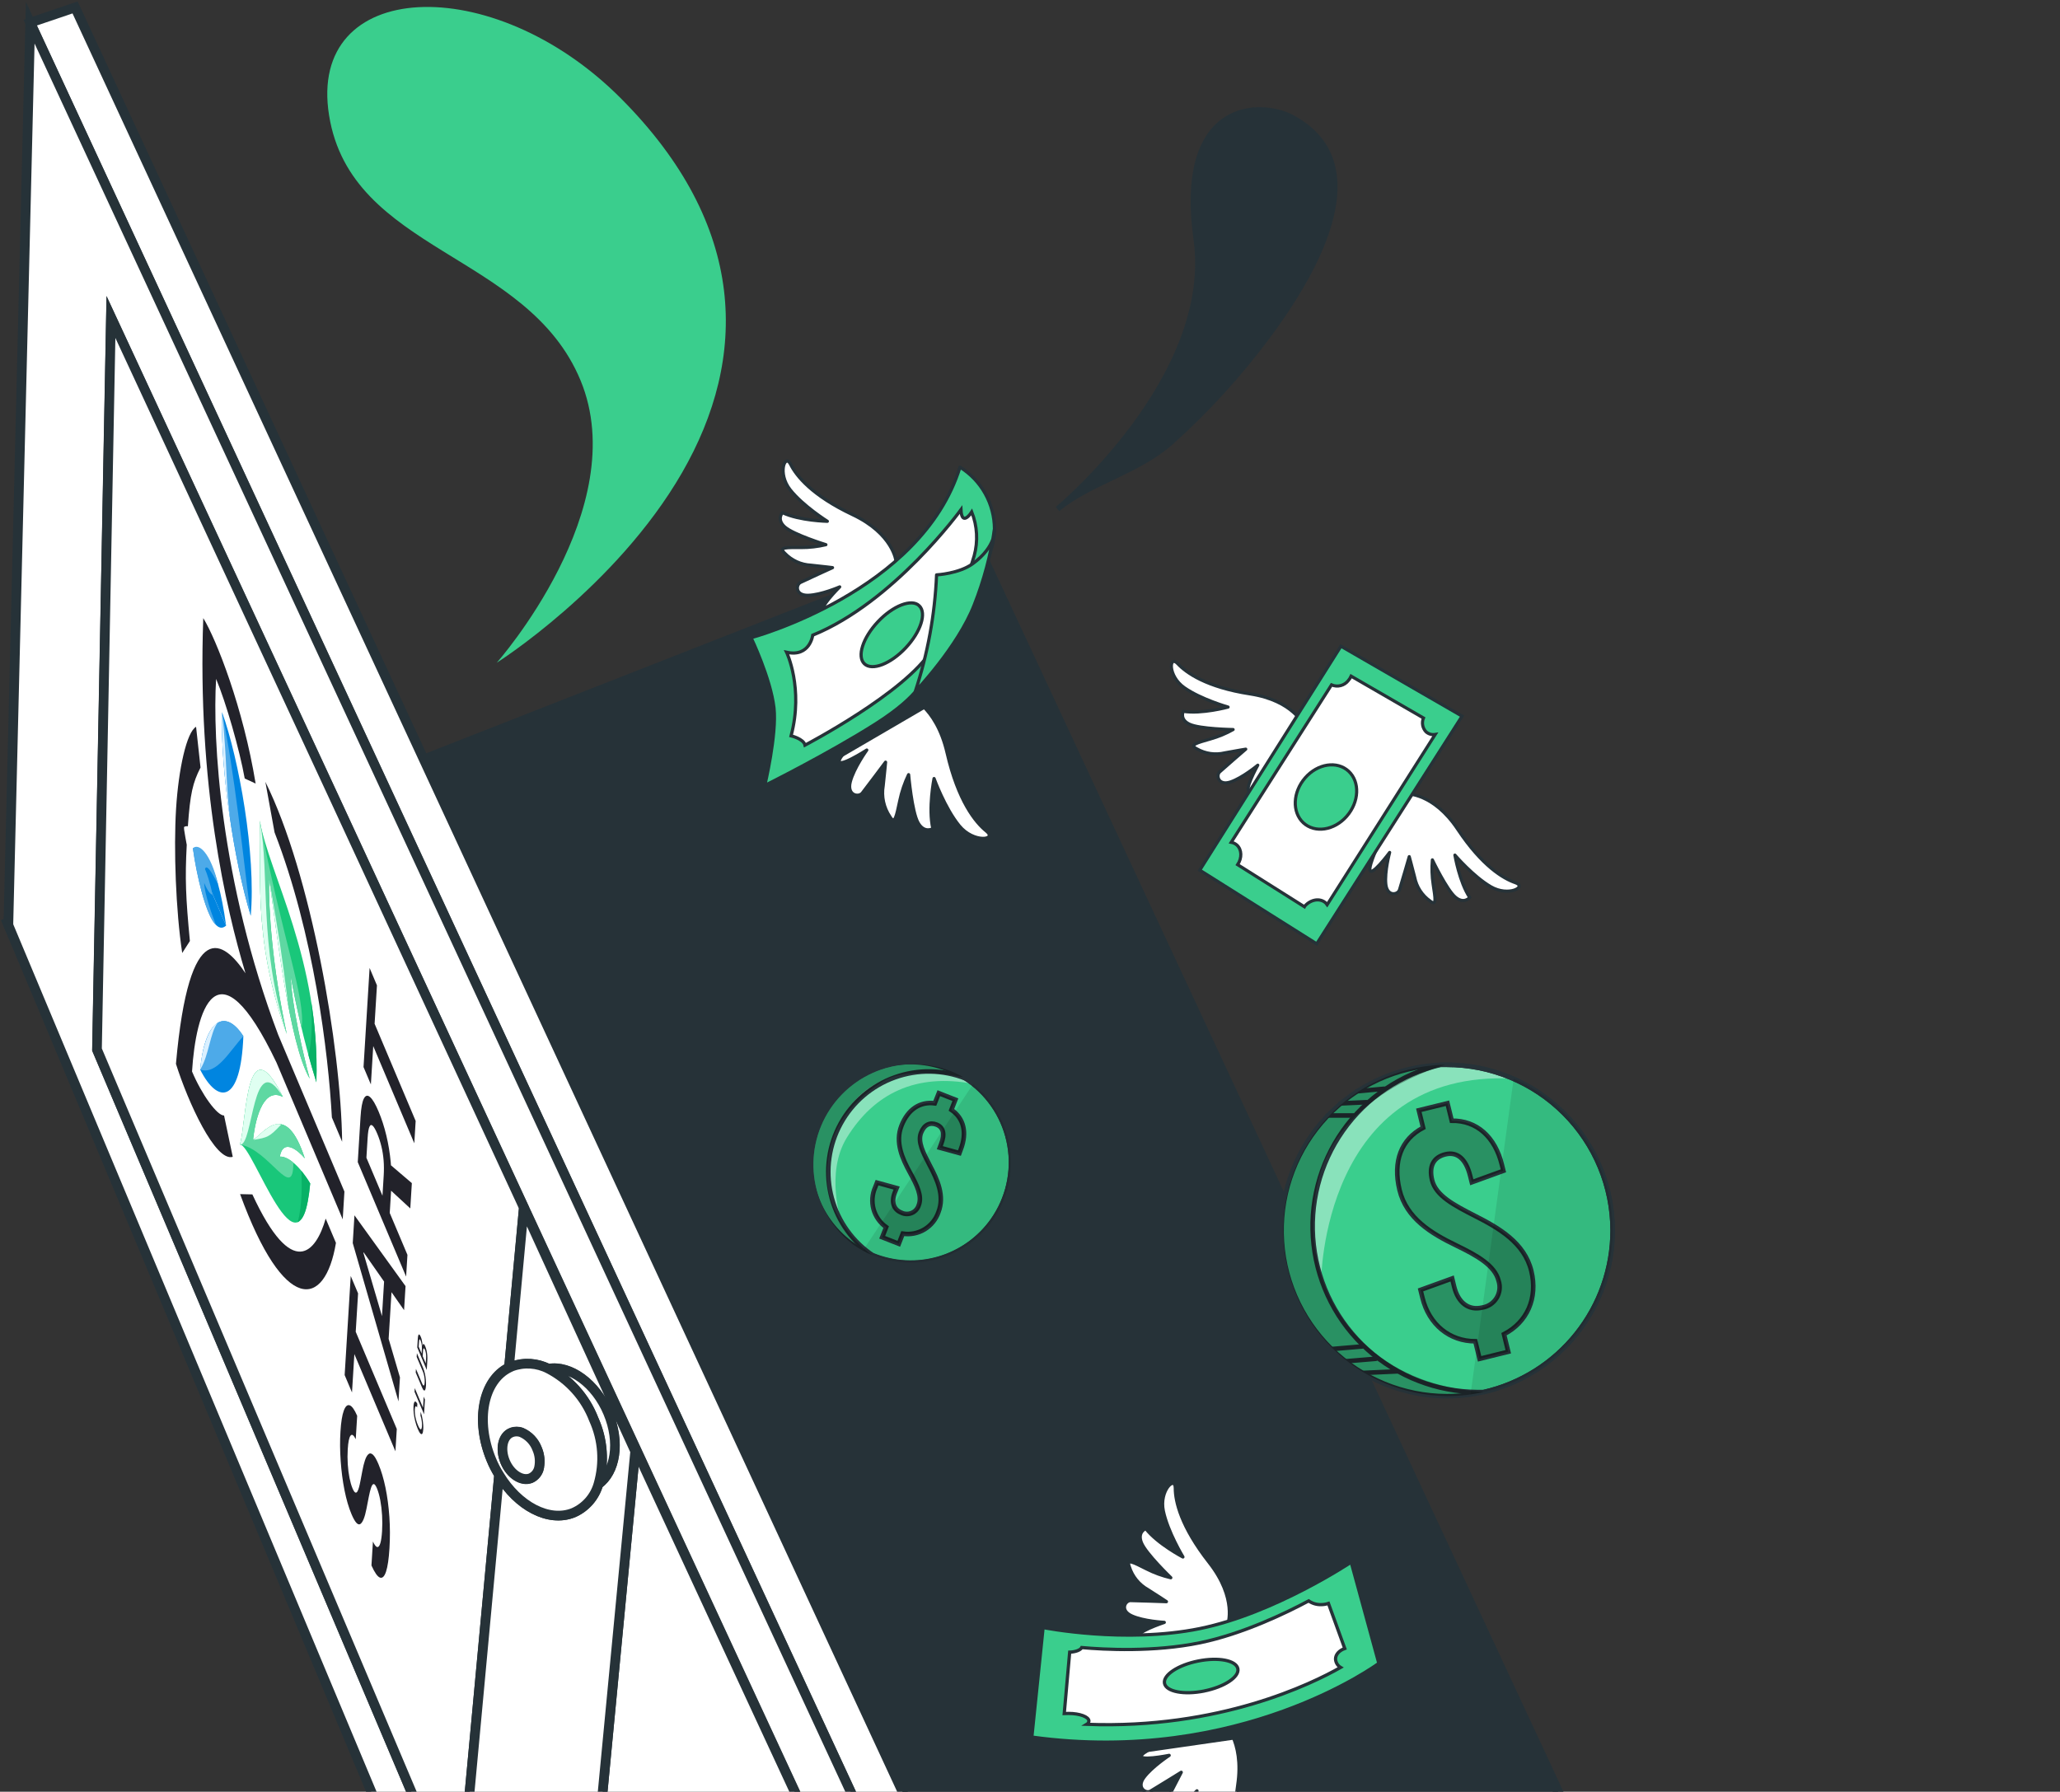<?xml version="1.0" encoding="UTF-8"?> <svg xmlns="http://www.w3.org/2000/svg" width="561" height="488" viewBox="0 0 561 488" fill="none"><rect x="0" y="0" width="561" height="488" fill="#333333" stroke="none"/><path d="M2.29 251.25V252.015L2 251.355L2.29 251.25Z" fill="#263238" stroke="#263238" stroke-width="2.639" stroke-miterlimit="10"></path><path d="M559 776.977L283.021 883.737H282.995L308.142 622.483L115.413 206.839L265.817 147.838L559 776.977Z" fill="#263238" stroke="#263238" stroke-width="2.639" stroke-miterlimit="10"></path><path d="M308.141 622.484L295.95 626.626L103.459 211.537L8.229 6.169L20.447 2.026L115.412 206.84L308.141 622.484Z" fill="white" stroke="#263238" stroke-width="2.639" stroke-miterlimit="10"></path><path d="M103.458 211.431L8.228 6.168L2.291 251.248V252.014L204.44 734.706L269.72 888.883H269.931L270.723 888.567L295.949 626.705L103.458 211.431ZM248.585 810.409L242.463 795.923L125.068 518.862L26.435 285.973L27.279 241.485L30.235 86.463L35.274 97.308L90.686 216.655L142.774 328.984L143.407 330.356L268.454 600.028L248.585 810.409Z" fill="white" stroke="#263238" stroke-width="2.639" stroke-miterlimit="10"></path><path d="M142.668 328.931L138.631 372.39C131.506 375.873 129.343 386.877 133.776 397.511C134.366 398.951 135.081 400.337 135.913 401.653L133.433 428.33L125.042 518.705L26.408 285.816L27.253 241.328L30.208 86.306L35.248 97.151L90.66 216.498L142.668 328.931Z" fill="white" stroke="#263238" stroke-width="2.639" stroke-miterlimit="10"></path><path d="M268.346 600.002L248.556 810.489L242.435 796.003L125.04 518.81L154.567 587.838L160.952 521.212L172.985 395.268L143.3 330.33L268.346 600.002Z" fill="white" stroke="#263238" stroke-width="2.639" stroke-miterlimit="10"></path><path d="M172.985 395.268L160.952 521.212L154.567 587.839L125.04 518.811L133.431 428.436L135.911 401.759C141.004 410.203 149.395 414.689 156.071 412.024C157.713 411.317 159.178 410.254 160.359 408.913C161.541 407.571 162.411 405.984 162.905 404.266C167.628 400.915 168.895 392.735 165.544 384.819C162.193 376.903 155.174 371.758 149.289 372.813C147.765 372.027 146.094 371.565 144.382 371.456C142.67 371.347 140.954 371.593 139.342 372.18L138.603 372.523L142.64 328.985L143.273 330.357L172.985 395.268Z" fill="white" stroke="#263238" stroke-width="2.639" stroke-miterlimit="10"></path><path d="M162.907 404.239C164.621 398.387 164.181 392.115 161.666 386.56C159.383 380.615 154.999 375.714 149.344 372.786C155.228 371.73 162.22 376.744 165.598 384.792C168.975 392.84 167.63 400.888 162.907 404.239Z" fill="white" stroke="#263238" stroke-width="2.639" stroke-miterlimit="10"></path><path d="M161.693 386.56C159.41 380.615 155.025 375.715 149.371 372.786C147.846 372 146.175 371.537 144.463 371.428C142.751 371.319 141.035 371.566 139.423 372.153L138.684 372.496C131.56 375.979 129.396 386.982 133.829 397.616C134.419 399.057 135.134 400.443 135.966 401.759C141.059 410.202 149.45 414.688 156.126 412.023C157.768 411.316 159.232 410.253 160.414 408.912C161.596 407.57 162.465 405.984 162.96 404.265C164.673 398.402 164.223 392.119 161.693 386.56ZM146.837 399.753C146.714 400.385 146.441 400.978 146.042 401.483C145.642 401.988 145.128 402.39 144.542 402.656C142.141 403.606 139.001 401.6 137.576 398.144C136.151 394.687 136.916 391.125 139.317 390.228C140.207 389.874 141.198 389.874 142.088 390.228C143.046 390.652 143.91 391.263 144.63 392.024C145.35 392.785 145.912 393.681 146.283 394.661C146.964 396.24 147.148 397.988 146.811 399.674L146.837 399.753Z" fill="white" stroke="#263238" stroke-width="2.639" stroke-miterlimit="10"></path><path d="M146.811 399.673C146.688 400.305 146.415 400.898 146.016 401.403C145.616 401.908 145.102 402.31 144.516 402.576C142.115 403.526 138.975 401.52 137.55 398.064C136.125 394.607 136.89 391.045 139.291 390.148C140.181 389.794 141.172 389.794 142.062 390.148C143.02 390.572 143.884 391.183 144.604 391.944C145.324 392.705 145.886 393.601 146.257 394.581C146.963 396.18 147.157 397.959 146.811 399.673Z" fill="white" stroke="#263238" stroke-width="2.639" stroke-miterlimit="10"></path><path d="M135.278 180.505C135.278 180.505 172.531 138.454 158.097 103.6C143.663 68.745 95.626 68.766 89.619 31.428C83.612 -5.911 134.068 -8.224 168.923 26.631C203.778 61.485 203.756 97.507 185.735 128.754C167.713 160 135.278 180.505 135.278 180.505Z" fill="#3ACE8D"></path><path d="M346.338 248.682C346.338 248.682 352.181 216.656 371.883 208.485C391.585 200.315 385.531 188.799 380.978 185.758C367.806 176.954 358.341 195.298 354.13 205.819C351.155 213.385 348.881 221.228 347.341 229.239C346.06 235.698 347.425 242.661 346.338 248.682Z" fill="#263238" stroke="#263238" stroke-width="1.202" stroke-miterlimit="10"></path><path d="M287.997 138.651C287.997 138.651 331.02 102.931 325.772 65.162C320.524 27.394 343.248 27.404 351.869 32.014C376.406 45.183 356.271 76.791 344.993 91.894C337.267 102.242 328.535 111.799 318.925 120.426C309.736 128.564 296.77 131.372 287.997 138.651Z" fill="#263238" stroke="#263238" stroke-width="1.478" stroke-miterlimit="10"></path><path d="M439.174 335.135C439.168 345.339 435.707 355.24 429.356 363.226C423.004 371.212 414.136 376.813 404.195 379.116H404.059C402.877 379.377 401.696 379.614 400.477 379.788C398.34 380.092 396.183 380.246 394.024 380.248C382.3 380.095 371.096 375.387 362.781 367.12C354.466 358.853 349.693 347.676 349.472 335.954C349.251 324.231 353.598 312.882 361.595 304.307C369.592 295.732 380.611 290.605 392.32 290.009C392.731 290.009 393.166 290.009 393.564 290.009C393.696 289.997 393.829 289.997 393.962 290.009C394.115 289.997 394.269 289.997 394.422 290.009C400.509 290.029 406.527 291.299 412.104 293.74C420.154 297.258 427.003 303.048 431.812 310.401C436.62 317.754 439.179 326.349 439.174 335.135Z" fill="#3ACE8D"></path><path opacity="0.4" d="M412.215 293.777C359.989 291.067 359.778 348.95 359.778 348.95C359.778 348.95 351.82 330.062 364.752 309.159C372.014 297.458 384.647 292.298 394.421 290.01C400.549 290.026 406.607 291.309 412.215 293.777Z" fill="white"></path><path d="M439.174 335.135C439.17 345.363 435.694 355.287 429.315 363.282C422.935 371.277 414.03 376.868 404.058 379.142C400.767 379.899 397.4 380.279 394.023 380.273C382.218 380.24 370.896 375.585 362.482 367.304C354.067 359.024 349.231 347.778 349.008 335.975C348.785 324.172 353.194 312.751 361.29 304.159C369.386 295.568 380.524 290.488 392.32 290.01C392.867 290.01 393.426 290.01 393.986 290.01C405.961 290.006 417.447 294.758 425.92 303.219C434.394 311.681 439.161 323.161 439.174 335.135Z" stroke="#263238" stroke-width="1.243" stroke-linecap="round" stroke-linejoin="round"></path><path d="M439.173 335.135C439.17 345.363 435.694 355.287 429.314 363.282C422.935 371.277 414.03 376.868 404.058 379.142C403.511 379.142 402.951 379.142 402.392 379.142C391.333 379.083 380.681 374.969 372.454 367.58C364.226 360.19 358.996 350.039 357.754 339.051C356.513 328.062 359.346 317 365.717 307.961C372.087 298.922 381.553 292.535 392.319 290.01C392.867 290.01 393.426 290.01 393.986 290.01C405.96 290.006 417.447 294.758 425.92 303.219C434.393 311.681 439.16 323.161 439.173 335.135Z" stroke="#263238" stroke-width="1.243" stroke-linecap="round" stroke-linejoin="round"></path><path d="M409.579 363.387L410.748 368.162L402.939 370.089L401.77 365.314C394.782 365.314 389.174 360.775 387.383 353.489L386.848 351.325L395.466 348.204L396.013 350.455C397.107 354.881 400.017 357.008 403.66 356.125C404.46 355.999 405.224 355.701 405.898 355.251C406.572 354.802 407.14 354.212 407.565 353.522C407.989 352.832 408.258 352.058 408.355 351.254C408.452 350.449 408.373 349.634 408.124 348.863C407.08 344.623 402.205 341.949 396.56 339.201C389.833 335.956 382.994 331.852 381.128 324.081C379.263 316.309 381.601 310.266 387.557 307.157L386.388 302.394L394.185 300.479L395.354 305.242C402.131 305.143 407.179 309.607 409.032 317.329L409.417 318.883L400.812 322.004L400.377 320.276C399.233 315.588 396.821 313.611 393.613 314.394C390.405 315.177 389.074 317.627 390.007 321.444C391.051 325.685 396 328.246 401.571 331.106C408.186 334.451 415.137 338.443 417.027 346.152C418.843 353.576 415.871 360.141 409.579 363.387Z" stroke="#263238" stroke-width="1.243" stroke-miterlimit="10"></path><path opacity="0.3" d="M409.579 363.387L410.748 368.162L402.939 370.089L401.77 365.314C394.782 365.314 389.174 360.775 387.383 353.489L386.848 351.325L395.466 348.204L396.013 350.455C397.107 354.881 400.017 357.008 403.66 356.125C404.46 355.999 405.224 355.701 405.898 355.251C406.572 354.802 407.14 354.212 407.565 353.522C407.989 352.832 408.258 352.058 408.355 351.254C408.452 350.449 408.373 349.634 408.124 348.863C407.08 344.623 402.205 341.949 396.56 339.201C389.833 335.956 382.994 331.852 381.128 324.081C379.263 316.309 381.601 310.266 387.557 307.157L386.388 302.394L394.185 300.479L395.354 305.242C402.131 305.143 407.179 309.607 409.032 317.329L409.417 318.883L400.812 322.004L400.377 320.276C399.233 315.588 396.821 313.611 393.613 314.394C390.405 315.177 389.074 317.627 390.007 321.444C391.051 325.685 396 328.246 401.571 331.106C408.186 334.451 415.137 338.443 417.027 346.152C418.843 353.576 415.871 360.141 409.579 363.387Z" fill="black"></path><path d="M370.944 373.944L380.482 373.509" stroke="#263238" stroke-width="1.243" stroke-linecap="round" stroke-linejoin="round"></path><path d="M366.356 370.773L374.688 370.076" stroke="#263238" stroke-width="1.243" stroke-linecap="round" stroke-linejoin="round"></path><path d="M362.626 367.428L370.945 366.719" stroke="#263238" stroke-width="1.243" stroke-linecap="round" stroke-linejoin="round"></path><path d="M361.482 303.812H368.607" stroke="#263238" stroke-width="1.243" stroke-linecap="round" stroke-linejoin="round"></path><path d="M365.001 300.529L372.101 300.206" stroke="#263238" stroke-width="1.243" stroke-linecap="round" stroke-linejoin="round"></path><path d="M369.453 297.234L376.939 296.538" stroke="#263238" stroke-width="1.243" stroke-linecap="round" stroke-linejoin="round"></path><path opacity="0.3" d="M404.195 379.117H404.059C400.768 379.874 397.401 380.254 394.024 380.248C382.3 380.095 371.096 375.387 362.781 367.12C354.466 358.854 349.693 347.677 349.472 335.954C349.251 324.231 353.598 312.882 361.595 304.308C369.592 295.733 380.611 290.605 392.32 290.01C392.731 290.01 393.166 290.01 393.564 290.01C382.559 293.479 364.094 302.345 359.157 320.835C352.218 347.073 367.973 376.903 404.195 379.117Z" fill="black"></path><path opacity="0.1" d="M439.173 335.135C439.167 345.339 435.706 355.24 429.355 363.227C423.003 371.213 414.135 376.814 404.195 379.117H404.058C402.876 379.378 401.695 379.614 400.477 379.788L412.215 293.777C420.238 297.31 427.06 303.101 431.847 310.445C436.634 317.79 439.18 326.369 439.173 335.135Z" fill="black"></path><path d="M270.336 332.356C266.763 337.398 261.588 341.081 255.654 342.806C249.72 344.531 243.377 344.196 237.657 341.856H237.496C236.638 341.483 235.792 341.073 235.009 340.613C234.061 340.11 233.147 339.545 232.273 338.921C226.765 334.715 223.059 328.574 221.903 321.74C220.748 314.906 222.23 307.889 226.049 302.105C229.869 296.321 235.741 292.203 242.48 290.582C249.218 288.962 256.321 289.959 262.353 293.373L262.962 293.759C263.248 293.92 263.522 294.119 263.808 294.318C264.094 294.517 264.641 294.928 265.051 295.251C270.489 299.601 274.064 305.862 275.046 312.756C276.028 319.651 274.343 326.66 270.336 332.356Z" fill="#3ACE8D"></path><path opacity="0.4" d="M229.128 332.704C229.128 332.704 224.664 319.56 230.595 309.886C238.056 297.762 249.483 292.229 265.039 295.213C265.039 295.213 256.608 289.518 242.495 293.559C228.382 297.601 220.809 317.048 229.128 332.704Z" fill="white"></path><path d="M270.336 332.368C267.244 336.761 262.927 340.147 257.924 342.103C252.92 344.059 247.452 344.499 242.2 343.367C236.948 342.235 232.146 339.582 228.393 335.738C224.639 331.895 222.1 327.032 221.093 321.755C220.085 316.478 220.654 311.021 222.727 306.065C224.801 301.109 228.288 296.874 232.753 293.887C237.218 290.9 242.464 289.293 247.836 289.268C253.209 289.243 258.469 290.801 262.962 293.746L263.795 294.293C269.703 298.481 273.709 304.841 274.935 311.979C276.161 319.116 274.507 326.448 270.336 332.368Z" stroke="#263238" stroke-width="1.243" stroke-linecap="round" stroke-linejoin="round"></path><path d="M270.337 332.368C266.762 337.407 261.586 341.088 255.652 342.811C249.719 344.533 243.376 344.197 237.658 341.855C237.385 341.681 237.099 341.495 236.825 341.296C231.441 337.376 227.672 331.627 226.224 325.127C224.776 318.626 225.749 311.821 228.96 305.987C232.172 300.153 237.401 295.69 243.668 293.437C249.935 291.183 256.809 291.293 263 293.745L263.833 294.293C269.735 298.487 273.734 304.849 274.953 311.986C276.172 319.123 274.512 326.452 270.337 332.368Z" stroke="#263238" stroke-width="1.243" stroke-linecap="round" stroke-linejoin="round"></path><path d="M245.852 335.999L244.77 338.759L240.244 336.981L241.326 334.221C239.645 333.036 238.43 331.303 237.888 329.32C237.346 327.337 237.51 325.228 238.354 323.353L238.839 322.109L244.186 323.577L243.676 324.82C242.669 327.382 243.352 329.446 245.466 330.279C245.905 330.497 246.386 330.618 246.876 330.632C247.366 330.646 247.853 330.553 248.304 330.361C248.754 330.168 249.158 329.879 249.486 329.515C249.814 329.151 250.059 328.72 250.204 328.252C251.174 325.765 249.694 322.781 247.866 319.448C245.703 315.519 243.738 311.092 245.491 306.616C247.244 302.139 250.552 299.963 254.569 300.498L255.663 297.737L260.177 299.515L259.095 302.276C262.477 304.589 263.41 308.493 261.656 313.032L261.283 314.052L255.936 312.584L256.309 311.565C257.379 308.854 256.881 307.026 255.066 306.305C253.25 305.584 251.696 306.305 250.826 308.518C249.856 311.005 251.41 313.965 253.163 317.334C255.265 321.289 257.304 325.691 255.551 330.167C254.873 332.121 253.531 333.776 251.759 334.841C249.986 335.907 247.896 336.317 245.852 335.999Z" stroke="#263238" stroke-width="1.243" stroke-miterlimit="10"></path><path opacity="0.3" d="M245.852 335.999L244.77 338.759L240.244 336.981L241.326 334.221C239.645 333.036 238.43 331.303 237.888 329.32C237.346 327.337 237.51 325.228 238.354 323.353L238.839 322.109L244.186 323.577L243.676 324.82C242.669 327.382 243.352 329.446 245.466 330.279C245.905 330.497 246.386 330.618 246.876 330.632C247.366 330.646 247.853 330.553 248.304 330.361C248.754 330.168 249.158 329.879 249.486 329.515C249.814 329.151 250.059 328.72 250.204 328.252C251.174 325.765 249.694 322.781 247.866 319.448C245.703 315.519 243.738 311.092 245.491 306.616C247.244 302.139 250.552 299.963 254.569 300.498L255.663 297.737L260.177 299.515L259.095 302.276C262.477 304.589 263.41 308.493 261.656 313.032L261.283 314.052L255.936 312.584L256.309 311.565C257.379 308.854 256.881 307.026 255.066 306.305C253.25 305.584 251.696 306.305 250.826 308.518C249.856 311.005 251.41 313.965 253.163 317.334C255.265 321.289 257.304 325.691 255.551 330.167C254.873 332.121 253.531 333.776 251.759 334.841C249.986 335.907 247.896 336.317 245.852 335.999Z" fill="black"></path><path opacity="0.3" d="M262.353 293.361C254.892 292.03 245.442 291.297 240.343 294.604C230.98 300.61 225.148 308.183 225.235 320.456C225.322 332.729 236.787 341.334 236.787 341.334L237.458 341.831C235.631 341.05 233.892 340.075 232.273 338.921C226.765 334.715 223.059 328.574 221.903 321.74C220.748 314.906 222.23 307.889 226.049 302.105C229.869 296.321 235.741 292.203 242.48 290.582C249.218 288.962 256.321 289.959 262.353 293.373V293.361Z" fill="black"></path><path opacity="0.1" d="M270.336 332.356C266.762 337.397 261.587 341.081 255.654 342.806C249.72 344.531 243.377 344.196 237.657 341.856H237.496C236.638 341.483 235.792 341.073 235.009 340.612L265.014 295.238C270.461 299.584 274.045 305.844 275.034 312.742C276.024 319.64 274.343 326.655 270.336 332.356Z" fill="black"></path><g clip-path="url(#clip0_53_1253)"><path d="M113.654 382.35L113.592 383.361C113.505 383.2 113.427 383.097 113.356 383.051C113.286 383.006 113.223 383.007 113.169 383.055C113.115 383.102 113.071 383.194 113.037 383.331C113.002 383.465 112.979 383.638 112.966 383.849C112.942 384.232 112.959 384.663 113.015 385.143C113.072 385.621 113.167 386.119 113.301 386.637C113.436 387.153 113.607 387.658 113.816 388.152C114.027 388.651 114.21 388.985 114.365 389.156C114.521 389.324 114.645 389.344 114.737 389.217C114.83 389.09 114.888 388.837 114.911 388.459C114.924 388.25 114.925 388.025 114.915 387.785C114.904 387.541 114.881 387.291 114.847 387.033C114.812 386.776 114.767 386.52 114.71 386.265C114.653 386.005 114.584 385.757 114.504 385.521L114.567 384.512C114.691 384.867 114.802 385.249 114.899 385.658C114.996 386.063 115.076 386.478 115.138 386.904C115.2 387.325 115.243 387.74 115.266 388.149C115.289 388.557 115.289 388.944 115.267 389.309C115.232 389.884 115.147 390.271 115.014 390.469C114.879 390.665 114.705 390.657 114.49 390.446C114.275 390.232 114.031 389.8 113.755 389.147C113.479 388.493 113.25 387.802 113.068 387.074C112.885 386.345 112.754 385.629 112.675 384.928C112.596 384.226 112.574 383.588 112.609 383.016C112.631 382.663 112.67 382.382 112.729 382.171C112.786 381.956 112.86 381.816 112.951 381.751C113.041 381.685 113.145 381.7 113.264 381.797C113.381 381.893 113.511 382.077 113.654 382.35ZM115.479 385.194L112.891 379.068L112.953 378.066L115.204 383.397L115.388 380.389L115.725 381.185L115.479 385.194ZM113.474 369.556L113.536 368.551L115.238 372.581C115.419 373.009 115.573 373.499 115.699 374.048C115.825 374.595 115.915 375.161 115.971 375.746C116.026 376.329 116.037 376.886 116.005 377.418C115.972 377.947 115.904 378.316 115.801 378.524C115.697 378.73 115.568 378.777 115.416 378.666C115.263 378.554 115.096 378.283 114.915 377.854L113.213 373.825L113.274 372.823L114.944 376.778C115.061 377.055 115.169 377.235 115.268 377.319C115.368 377.4 115.451 377.381 115.518 377.26C115.584 377.138 115.628 376.909 115.648 376.574C115.669 376.237 115.661 375.886 115.625 375.52C115.588 375.15 115.527 374.792 115.444 374.447C115.362 374.1 115.262 373.788 115.145 373.511L113.474 369.556ZM116.218 373.13L113.631 367.004L113.78 364.573C113.809 364.102 113.863 363.784 113.942 363.619C114.021 363.451 114.117 363.412 114.229 363.502C114.34 363.59 114.46 363.786 114.588 364.089C114.696 364.344 114.783 364.61 114.851 364.887C114.918 365.162 114.969 365.438 115.003 365.714C115.037 365.987 115.057 366.248 115.065 366.499L115.09 366.559C115.108 366.349 115.149 366.199 115.213 366.112C115.277 366.019 115.359 366.015 115.461 366.098C115.563 366.181 115.681 366.381 115.815 366.698C115.947 367.011 116.061 367.372 116.157 367.782C116.252 368.187 116.32 368.627 116.361 369.103C116.401 369.578 116.406 370.072 116.374 370.586L116.218 373.13ZM115.945 371.336L116.033 369.891C116.063 369.411 116.048 368.982 115.988 368.603C115.928 368.224 115.844 367.906 115.735 367.648C115.654 367.455 115.575 367.33 115.501 367.275C115.426 367.219 115.362 367.242 115.31 367.343C115.258 367.441 115.223 367.625 115.207 367.893L115.116 369.374L115.945 371.336ZM114.811 368.653L114.894 367.311C114.907 367.086 114.903 366.844 114.88 366.585C114.858 366.324 114.819 366.069 114.765 365.819C114.71 365.566 114.641 365.34 114.558 365.143C114.451 364.889 114.355 364.773 114.271 364.794C114.187 364.815 114.133 365.024 114.108 365.422L114.024 366.789L114.811 368.653Z" fill="#22222A"></path><path d="M54.513 291.326C55.773 277.886 61.226 274.374 66.274 282.221C65.576 300.725 59.314 300.828 54.513 291.326Z" fill="#0085E0"></path><path d="M54.513 291.326C55.773 277.886 61.226 274.374 66.274 282.221C62.378 286.434 59.078 292.804 54.513 291.326Z" fill="#4DAAE9"></path><path d="M54.513 291.326C55.406 281.497 58.634 278.688 59.222 278.587C57.151 281.522 56.938 287.364 54.513 291.326Z" fill="#DAF0FF"></path><path d="M60.48 193.992C59.982 209.237 63.677 234.41 68.285 249.427C69.745 232.728 65.081 206.753 60.48 193.992Z" fill="#0085E0"></path><path d="M60.48 193.992C59.982 209.237 63.677 234.41 68.285 249.427C65.828 230.172 64.046 211.768 60.48 193.992Z" fill="#4DAAE9"></path><path d="M60.48 193.992C60.094 205.025 62.203 220.469 62.632 222.977C61.399 212.22 61.866 206.98 60.48 193.992Z" fill="#DAF0FF"></path><path d="M65.386 325.233L68.728 325.307C79.647 348.923 86.095 341.048 88.693 331.895L91.489 338.514C88.498 356.442 77.344 358.026 65.386 325.233Z" fill="#22222A"></path><path d="M66.858 265.087C60.953 256.217 51.53 249.037 47.916 289.749C51.205 300.174 58.643 316.504 63.386 315.075L61.02 303.823C59.127 303.86 54.966 298.154 52.298 291.836C53.286 275.714 58.913 255.128 75.29 289.385L93.332 332.103L93.796 324.538L75.754 281.82C59.86 239.666 57.864 201.03 58.852 184.908C61.52 191.225 65.237 204.17 66.646 212.029L69.617 213.411C66.229 192.73 58.928 174.163 55.356 168.344C53.697 213.684 61.5 247.292 66.858 265.087Z" fill="#22222A"></path><path d="M50.198 225.178C50.104 225.223 50.082 225.573 50.148 225.997C50.344 227.262 50.581 228.652 50.857 230.096C50.365 239.352 50.58 244.395 51.714 256.299L49.623 259.559C47.871 247.984 47.278 231.237 47.947 220.318C48.617 209.399 50.852 199.348 53.398 197.951L54.611 209.033C52.49 213.231 51.79 216.106 51.166 225.05C50.806 224.989 50.48 225.044 50.198 225.178Z" fill="#22222A"></path><path d="M72.267 212.942L74.77 226.707C85.45 254.234 89.421 286.779 90.381 304.355L93.176 310.973C92.863 285.223 84.705 237.912 72.267 212.942Z" fill="#22222A"></path><path d="M52.534 231.064C53.795 239.772 57.384 255.91 61.575 252.097L52.534 231.064Z" fill="#0085E0"></path><path d="M52.534 231.062C54.407 229.774 59.078 233.494 61.575 252.097L52.534 231.062Z" fill="#0085E0"></path><path d="M52.534 231.064C53.417 238.009 56.187 249.793 58.821 251.923C57.938 249.709 55.741 243.776 55.596 240.447C56.013 241.558 57.063 243.579 57.87 243.699C57.255 240.45 56.255 237.608 55.825 236.713C56.29 234.828 58.584 239.169 59.48 241.166C57.286 231.865 53.937 229.534 52.534 231.064Z" fill="#4DAAE9"></path><path d="M77.048 298.766C66.937 278.56 67.171 305.614 65.341 311.733C68.85 311.456 81.671 351.52 84.479 322.333C80.675 316.016 77.372 314.838 76.196 315.039C77.088 309.984 81.108 313.232 83.007 315.488C77.816 299.517 71.948 308.441 69.031 310.4C68.993 310.425 68.938 310.215 68.951 310.1C69.695 303.613 72.071 296.136 77.048 298.766Z" fill="#19C77A"></path><path d="M77.048 298.766C66.937 278.56 67.171 305.614 65.341 311.733C73.268 312.959 79.935 327.625 79.879 316.668C78.782 315.565 77.078 314.889 76.196 315.039C77.088 309.984 81.108 313.232 83.007 315.488C77.816 299.517 71.948 308.441 69.031 310.4C68.993 310.425 68.938 310.215 68.951 310.1C69.695 303.613 72.071 296.136 77.048 298.766Z" fill="#5ED8A2"></path><path d="M65.341 311.733C67.171 305.614 66.937 278.56 77.048 298.766C68.596 284.728 69.088 312.313 65.341 311.733Z" fill="#DFFFF1"></path><path d="M69.057 310.453C70.901 308.848 74.168 305.387 76.588 306.264C73.321 309.725 72.879 309.8 69.057 310.453Z" fill="#DFFFF1"></path><path d="M81.067 332.916C82.376 328.176 82.21 322.184 82.073 318.874C83.15 320.303 83.825 321.155 84.48 322.333C83.687 330.533 82.431 332.038 81.067 332.916Z" fill="#08B166"></path><path d="M78.097 281.617C68.386 254.891 71.456 235.659 70.745 223.523C73.335 238.241 87.195 261.354 86.167 294.753C82.652 283.741 80.06 270.96 79.203 265.945C79.328 273.407 82.677 287.608 84.336 293.775C78.751 284.233 75.326 253.305 73.357 239.778C73.332 239.604 73.268 239.533 73.266 239.673C73.126 247.591 74.1 263 78.097 281.617Z" fill="#19C77A"></path><path d="M78.097 281.617C68.386 254.891 71.456 235.659 70.745 223.523C76.794 255.39 83.341 272.012 82.127 279.96C81.19 276.25 79.845 269.706 79.203 265.945C79.328 273.407 82.677 287.608 84.336 293.775C78.751 284.233 75.326 253.305 73.357 239.778C73.332 239.604 73.268 239.533 73.266 239.673C73.126 247.591 74.1 263 78.097 281.617Z" fill="#5ED8A2"></path><path d="M70.745 223.523C71.456 235.659 68.386 254.891 78.097 281.617C70.285 257.147 73.605 238.588 70.745 223.523Z" fill="#DFFFF1"></path><path d="M73.382 239.846C74.587 248.671 76.656 264.768 78.556 274.12C76.487 258.023 76.166 256.143 73.382 239.846Z" fill="#DFFFF1"></path><path d="M84.755 272.827C85.225 281.778 84.458 285.474 84.002 287.38C84.516 289.309 85.497 292.661 86.163 294.804C86.448 285.458 85.585 278.056 84.755 272.827Z" fill="#08B166"></path><path d="M101.003 295.363L99.001 290.623L100.655 263.638L102.657 268.379L102.016 278.832L113.197 305.307L112.825 311.384L101.644 284.909L101.003 295.363Z" fill="#22222A"></path><path d="M110.598 347.696L97.43 316.517L98.18 304.268C98.334 301.759 98.639 300.069 99.095 299.2C99.551 298.321 100.123 298.196 100.811 298.826C101.495 299.435 102.257 300.735 103.098 302.724C103.942 304.723 104.648 306.906 105.214 309.27C105.778 311.614 106.176 314.049 106.409 316.573C106.637 319.087 106.675 321.599 106.521 324.108L105.987 332.833L104.006 328.144L104.492 320.217C104.582 318.749 104.574 317.355 104.469 316.034C104.359 314.702 104.159 313.438 103.869 312.24C103.576 311.022 103.195 309.859 102.728 308.753C102.261 307.647 101.848 306.931 101.49 306.607C101.128 306.273 100.832 306.37 100.603 306.9C100.37 307.42 100.208 308.418 100.118 309.896L99.785 315.319L110.96 341.778L110.598 347.696ZM105.665 316.693L112.158 322.238L111.735 329.13L105.269 323.153L105.665 316.693Z" fill="#22222A"></path><path d="M108.919 375.148L108.518 381.687L96.065 338.566L96.528 331.002L110.442 350.294L110.041 356.834L99.008 341.054L98.992 341.318L108.919 375.148ZM103.763 362.694L104.856 344.859L106.774 349.401L105.681 367.236L103.763 362.694Z" fill="#22222A"></path><path d="M95.862 379.255L93.86 374.515L95.514 347.531L97.516 352.271L96.875 362.725L108.057 389.199L107.684 395.276L96.503 368.802L95.862 379.255Z" fill="#22222A"></path><path d="M96.879 391.982C96.316 390.838 95.841 390.519 95.457 391.026C95.073 391.521 94.822 392.749 94.701 394.712C94.617 396.092 94.618 397.45 94.706 398.788C94.793 400.125 94.947 401.356 95.169 402.48C95.39 403.603 95.663 404.556 95.988 405.339C96.259 405.979 96.504 406.362 96.724 406.487C96.944 406.601 97.143 406.519 97.319 406.243C97.492 405.957 97.647 405.555 97.785 405.037C97.923 404.52 98.047 403.962 98.156 403.362L98.671 400.657C98.869 399.548 99.105 398.587 99.377 397.774C99.65 396.95 99.966 396.382 100.324 396.072C100.682 395.749 101.089 395.786 101.544 396.182C101.998 396.578 102.507 397.441 103.069 398.772C103.83 400.573 104.466 402.706 104.978 405.171C105.485 407.626 105.839 410.274 106.037 413.114C106.232 415.933 106.24 418.805 106.061 421.731C105.886 424.574 105.579 426.672 105.138 428.025C104.698 429.366 104.141 429.915 103.469 429.671C102.797 429.416 102.028 428.316 101.16 426.369L101.559 419.857C102.017 420.833 102.417 421.331 102.759 421.351C103.102 421.372 103.381 421.004 103.596 420.248C103.813 419.48 103.963 418.406 104.048 417.026C104.136 415.587 104.137 414.146 104.052 412.704C103.962 411.239 103.799 409.872 103.562 408.603C103.321 407.324 103.015 406.239 102.644 405.346C102.305 404.558 102.009 404.177 101.756 404.204C101.498 404.22 101.266 404.547 101.057 405.184C100.845 405.8 100.64 406.621 100.441 407.649L99.806 410.906C99.347 413.265 98.785 414.658 98.12 415.086C97.452 415.492 96.653 414.594 95.723 412.393C94.958 410.582 94.324 408.413 93.82 405.886C93.318 403.348 92.97 400.692 92.777 397.92C92.58 395.137 92.56 392.467 92.716 389.91C92.875 387.317 93.175 385.425 93.616 384.235C94.053 383.023 94.589 382.528 95.224 382.751C95.854 382.963 96.536 383.917 97.27 385.613L96.879 391.982Z" fill="#22222A"></path></g><path d="M334.358 442.514C334.358 442.514 337.026 435.4 329.307 425.556C321.588 415.711 320.076 408.89 320.076 405.324C320.076 401.758 315.63 405.92 316.804 411.549C317.978 417.179 322.14 424.053 322.14 424.053C322.14 424.053 315.301 420.496 312.028 416.316C312.028 416.316 309.645 417.205 310.837 420.184C312.028 423.163 318.84 429.708 318.84 429.708C316.571 429.179 314.374 428.379 312.295 427.325C308.738 425.547 306.639 424.346 307.538 426.729C308.365 429.375 310.176 431.603 312.598 432.954C315.87 435.035 317.649 436.227 317.649 436.227C317.649 436.227 309.325 435.925 307.867 435.925C306.408 435.925 304.896 438.592 308.169 440.095C311.441 441.598 317.062 441.874 317.062 441.874C317.062 441.874 308.169 444.853 310.837 445.742C313.505 446.631 331.69 444.302 334.358 442.514Z" fill="white" stroke="#263238" stroke-width="0.889" stroke-linecap="round" stroke-linejoin="round"></path><path d="M333.032 468.953C333.032 468.953 338.91 473.817 337.078 486.187C335.246 498.557 337.363 505.236 339.141 508.33C340.92 511.425 334.97 510.038 333.192 504.533C331.413 499.028 331.627 491.034 331.627 491.034C331.627 491.034 327.465 497.534 326.691 502.772C326.691 502.772 324.183 503.181 323.739 500.007C323.294 496.832 325.971 487.752 325.971 487.752C324.266 489.345 322.758 491.136 321.48 493.088C319.266 496.414 318.056 498.486 317.638 495.978C317.034 493.264 317.495 490.421 318.928 488.037C320.706 484.604 321.685 482.701 321.685 482.701C321.685 482.701 314.57 487.103 313.316 487.841C312.063 488.579 309.404 486.952 311.538 484.08C313.672 481.207 318.394 478.095 318.394 478.095C318.394 478.095 309.163 479.953 311.049 477.846C312.934 475.738 329.821 468.74 333.032 468.953Z" fill="white" stroke="#263238" stroke-width="0.889" stroke-linecap="round" stroke-linejoin="round"></path><path d="M333.032 468.953C330.248 468.766 317.123 473.986 312.48 476.752L335.922 473.373C335.294 471.706 334.307 470.197 333.032 468.953Z" fill="#263238" stroke="#263238" stroke-width="0.889" stroke-miterlimit="10"></path><path d="M367.971 425.458L375.504 453.026C375.504 453.026 337.861 480.94 281 473.114L284.068 443.279C284.068 443.279 306.38 447.726 326.753 443.564C347.127 439.402 367.971 425.458 367.971 425.458Z" fill="#3ACE8D" stroke="#263238" stroke-width="0.889" stroke-miterlimit="10"></path><path d="M363.704 451.852C363.704 450.598 364.726 449.522 366.22 448.98L361.774 436.708C361.123 436.926 360.441 437.037 359.755 437.037C358.552 437.067 357.371 436.712 356.385 436.023C350.284 439.287 338.51 444.996 326.843 447.415C314.242 450.02 300.618 449.273 294.598 448.731C294.251 449.407 292.926 449.922 291.307 449.985L289.822 466.712C290.196 466.712 290.587 466.668 290.987 466.668C294.055 466.668 296.545 467.601 296.545 468.748C296.523 468.931 296.46 469.106 296.36 469.26C296.26 469.415 296.125 469.544 295.967 469.638C332.107 471.016 357.399 458.522 365.082 454.146C364.683 453.905 364.348 453.57 364.108 453.17C363.868 452.77 363.729 452.318 363.704 451.852ZM327.937 460.567C322.423 461.67 317.577 460.736 317.132 458.477C316.687 456.218 320.787 453.497 326.3 452.395C331.814 451.292 336.652 452.226 337.105 454.484C337.559 456.743 333.415 459.464 327.901 460.567H327.937Z" fill="white" stroke="#263238" stroke-width="0.889" stroke-miterlimit="10"></path><path d="M383.045 216.213C383.045 216.213 390.361 215.906 397.002 225.902C403.643 235.897 409.439 239.303 412.691 240.413C415.943 241.523 410.813 244.305 406.016 241.523C401.219 238.74 396.216 232.893 396.216 232.893C396.216 232.893 397.429 240.208 400.246 244.442C400.246 244.442 398.718 246.346 396.362 244.365C394.006 242.385 390.079 234.19 390.079 234.19C389.885 236.419 389.957 238.662 390.293 240.874C390.856 244.664 391.317 246.917 389.439 245.39C387.264 243.848 385.766 241.528 385.256 238.911C384.334 235.3 383.78 233.311 383.78 233.311C383.78 233.311 381.56 240.993 381.116 242.359C380.672 243.725 377.779 244.271 377.403 240.84C377.028 237.408 378.445 232.167 378.445 232.167C378.445 232.167 373.058 239.414 373.05 236.7C373.041 233.985 380.621 218.117 383.045 216.213Z" fill="white" stroke="#263238" stroke-width="0.854" stroke-linecap="round" stroke-linejoin="round"></path><path d="M355.065 197.588C355.065 197.588 352.283 190.819 340.426 188.992C328.57 187.165 323.09 183.273 320.725 180.755C318.361 178.236 317.968 184.092 322.501 187.285C327.033 190.477 334.451 192.577 334.451 192.577C334.451 192.577 327.289 194.54 322.236 193.746C322.236 193.746 321.152 195.932 323.943 197.246C326.734 198.561 335.817 198.697 335.817 198.697C333.873 199.795 331.803 200.655 329.654 201.258C325.983 202.334 323.738 202.854 325.923 203.947C328.235 205.28 330.971 205.672 333.563 205.04C337.225 204.365 339.257 204.041 339.257 204.041C339.257 204.041 333.205 209.273 332.155 210.238C331.105 211.203 331.813 214.071 335.083 212.978C338.352 211.885 342.535 208.403 342.535 208.403C342.535 208.403 338.198 216.324 340.665 215.231C343.132 214.139 354.348 200.592 355.065 197.588Z" fill="white" stroke="#263238" stroke-width="0.854" stroke-linecap="round" stroke-linejoin="round"></path><path d="M365.179 176L326.732 236.998L358.58 257.058L398.162 195.052L365.179 176Z" fill="#3ACE8D" stroke="#263238" stroke-width="0.854" stroke-miterlimit="10"></path><path d="M355.329 246.797C356.976 244.919 359.537 244.527 361.048 245.944C361.19 246.082 361.319 246.234 361.432 246.396L390.847 200.037C390.403 200.112 389.947 200.085 389.514 199.959C389.081 199.834 388.682 199.612 388.346 199.312C387.879 198.82 387.564 198.204 387.441 197.537C387.319 196.87 387.393 196.181 387.655 195.556L367.954 184.16C367.756 184.589 367.501 184.988 367.194 185.347C366.672 186.028 365.937 186.515 365.107 186.73C364.276 186.945 363.397 186.876 362.61 186.533L335.295 229.41C335.876 229.514 336.417 229.776 336.857 230.169C338.214 231.433 338.248 233.695 337.045 235.504L355.235 246.968L355.329 246.797ZM354.936 224.1C351.821 221.206 352.051 215.718 355.448 211.834C358.846 207.95 364.147 207.156 367.271 210.05C370.395 212.944 370.156 218.432 366.759 222.316C363.361 226.2 358.086 226.994 354.936 224.1Z" fill="white" stroke="#263238" stroke-width="0.854" stroke-miterlimit="10"></path><path d="M244.01 152.8C244.01 152.8 243.236 145.386 232.184 140.167C221.131 134.948 216.87 129.604 215.316 126.479C213.761 123.353 211.667 128.945 215.169 133.378C218.672 137.812 225.311 141.98 225.311 141.98C225.311 141.98 217.766 141.839 213.081 139.624C213.081 139.624 211.388 141.435 213.727 143.525C216.066 145.614 224.915 148.35 224.915 148.35C222.698 148.877 220.426 149.138 218.146 149.126C214.239 149.119 211.901 148.983 213.722 150.684C215.597 152.648 218.155 153.814 220.867 153.942C224.647 154.334 226.725 154.604 226.725 154.604C226.725 154.604 219.308 157.976 218.006 158.624C216.704 159.273 216.536 162.224 220.078 162.137C223.621 162.051 228.676 159.844 228.676 159.844C228.676 159.844 222.194 166.336 224.894 165.948C227.594 165.559 242.474 155.533 244.01 152.8Z" fill="white" stroke="#263238" stroke-width="0.869" stroke-linecap="round" stroke-linejoin="round"></path><path d="M247.148 189.445C247.148 189.445 254.92 192.002 257.929 205.07C260.938 218.139 265.663 223.979 268.654 226.376C271.644 228.773 265.158 229.712 261.227 224.919C257.296 220.125 254.37 212.047 254.37 212.047C254.37 212.047 252.764 220.165 254.049 225.7C254.049 225.7 251.704 227.091 250.012 224.098C248.319 221.105 247.444 210.987 247.444 210.987C246.363 213.239 245.557 215.613 245.044 218.058C244.133 222.243 243.734 224.785 242.343 222.44C240.671 219.97 240.017 216.949 240.516 214.008C240.968 209.875 241.169 207.584 241.169 207.584C241.169 207.584 235.828 214.748 234.833 215.993C233.838 217.237 230.595 216.681 231.549 212.946C232.503 209.211 236.052 204.285 236.052 204.285C236.052 204.285 227.574 209.744 228.622 206.908C229.671 204.073 243.853 190.49 247.148 189.445Z" fill="white" stroke="#263238" stroke-width="0.869" stroke-linecap="round" stroke-linejoin="round"></path><path d="M247.148 189.445C244.201 190.376 232.549 201.342 229.374 205.674L251.724 192.637C250.451 191.25 248.889 190.161 247.148 189.445Z" fill="#263238" stroke="#263238" stroke-width="0.869" stroke-miterlimit="10"></path><path d="M251.646 184.385C251.646 184.385 251.209 189.066 238.34 197.222C225.471 205.377 208.273 213.932 208.273 213.932C208.273 213.932 211.581 200.113 210.782 192.814C209.854 184.749 204.539 173.687 204.539 173.687C204.539 173.687 250.951 161.27 261.431 127.233C264.292 129.013 266.654 131.49 268.296 134.432C269.938 137.374 270.807 140.684 270.821 144.053C271.06 155.903 251.646 184.385 251.646 184.385Z" fill="#3ACE8D" stroke="#263238" stroke-width="0.869" stroke-linejoin="round"></path><path d="M261.696 138.828C261.696 138.828 243.378 164.061 221.334 172.994C221.334 172.994 220.566 179.06 214.216 177.651C214.216 177.651 218.893 187.436 215.433 200.413C215.433 200.413 218.842 201.209 219.228 202.949C219.228 202.949 246.549 188.663 253.691 177.097C258.773 169.122 262.683 160.458 265.301 151.371C266.374 147.427 266.141 143.242 264.638 139.441C264.638 139.441 261.927 143.693 261.696 138.828ZM250.328 164.98C252.413 166.94 250.763 172.08 246.649 176.456C242.535 180.833 237.495 182.777 235.409 180.799C233.322 178.822 234.964 173.701 239.087 169.323C243.21 164.946 248.276 163 250.327 164.971L250.328 164.98Z" fill="white" stroke="#263238" stroke-width="0.869" stroke-miterlimit="10"></path><path d="M249.252 188.352C249.252 188.352 260.865 176.176 265.314 164.746C267.948 158.079 269.801 151.129 270.836 144.035C270.836 144.035 271.441 148.785 264.897 153.538C261.154 156.256 255.057 156.572 255.057 156.572C254.601 167.383 252.648 178.078 249.252 188.352Z" fill="#3ACE8D" stroke="#263238" stroke-width="0.869" stroke-linejoin="round"></path><defs><clipPath id="clip0_53_1253"><rect width="220.595" height="295.768" fill="white" transform="matrix(0.061 -0.998 0.389 0.921 36.06 317.252)"></rect></clipPath></defs></svg> 
